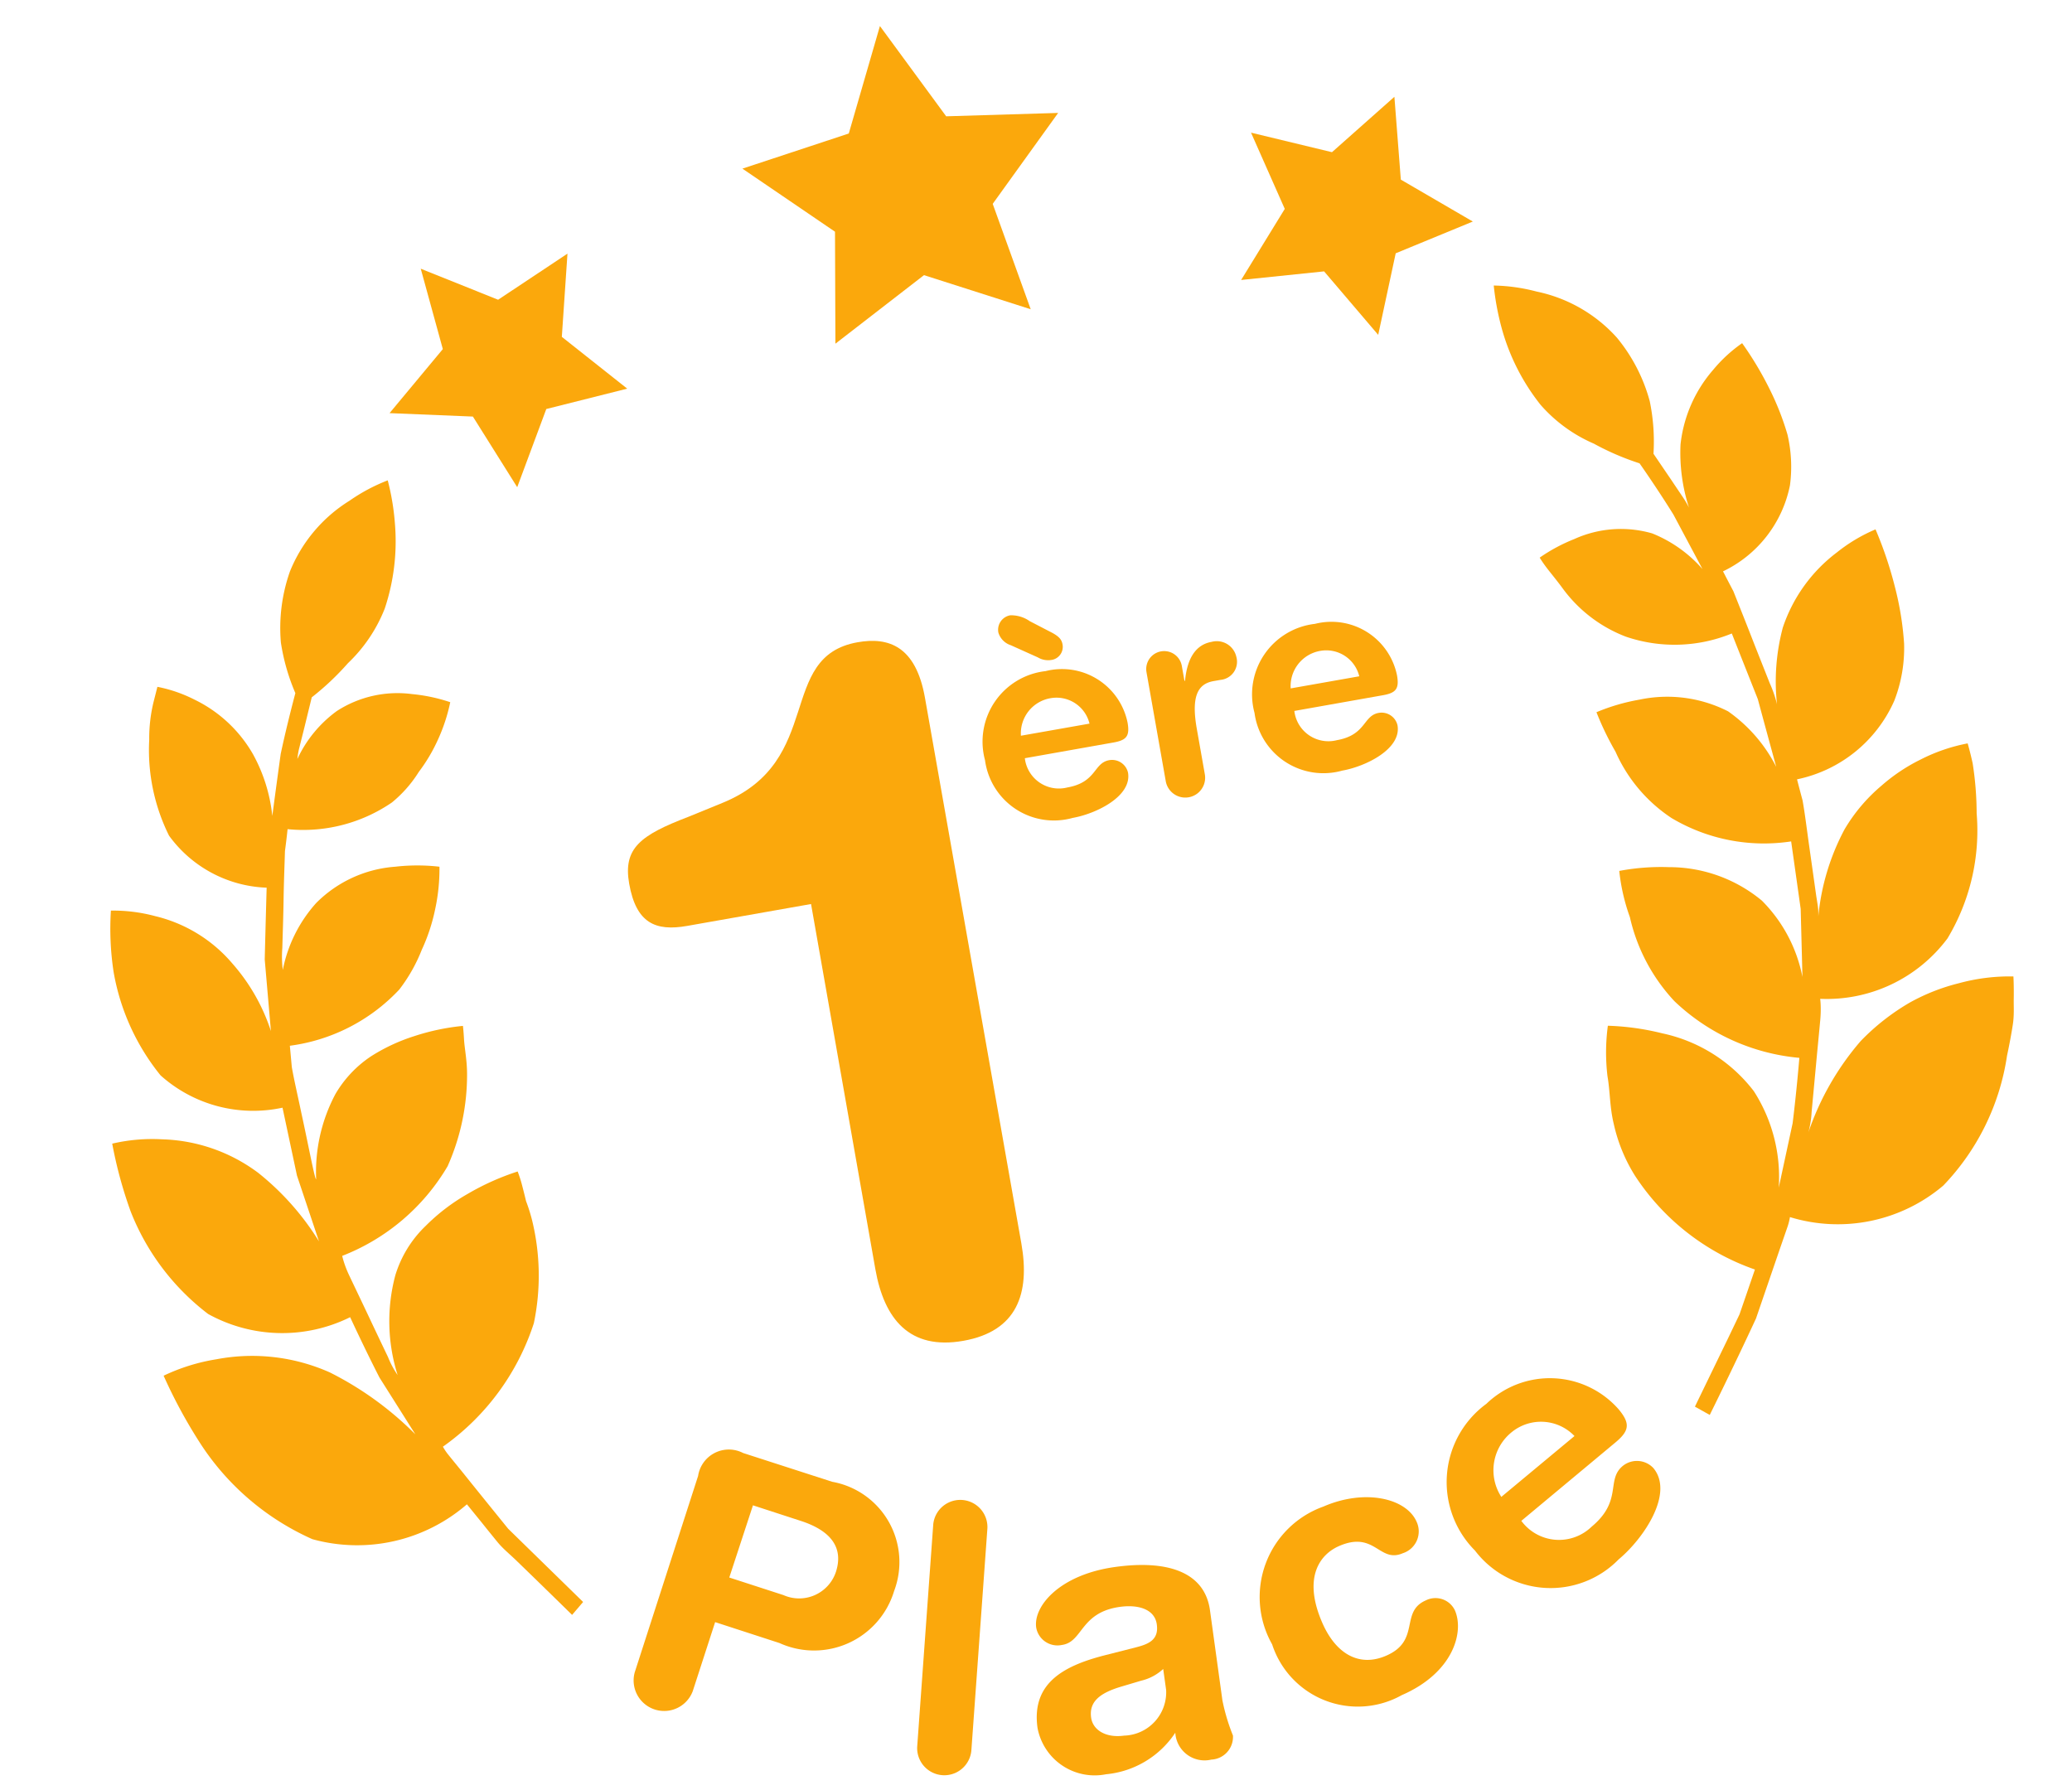 <svg xmlns="http://www.w3.org/2000/svg" width="32.585" height="28.151" viewBox="0 0 32.585 28.151">
  <g id="first" transform="matrix(0.985, -0.174, 0.174, 0.985, -203.731, -158.331)">
    <g id="Groupe_169" data-name="Groupe 169" transform="translate(171.642 194.119)">
      <path id="Tracé_6819" data-name="Tracé 6819" d="M177.685,215.352a3.663,3.663,0,0,0,.254-1.6,2.8,2.8,0,0,0-.041-.312c-.006-.1-.012-.182-.018-.254a1.9,1.9,0,0,0-.031-.227,3.954,3.954,0,0,0-.84.212,3.081,3.081,0,0,0-.73.377,1.8,1.8,0,0,0-.607.682,2.8,2.8,0,0,0-.238,1.553,1.41,1.41,0,0,1-.1-.306c-.052-.186-.121-.436-.189-.686s-.138-.5-.189-.686-.054-.319-.054-.319a3.321,3.321,0,0,0,1.877-1.1,3.532,3.532,0,0,0,.556-1.39c.035-.211.029-.395.045-.528s.02-.213.02-.213a3.545,3.545,0,0,0-.785.026,2.884,2.884,0,0,0-.722.194,1.808,1.808,0,0,0-.654.487,2.616,2.616,0,0,0-.531,1.266c-.022,0-.026-.534-.048-1.07-.008-.268-.023-.535-.022-.735.017-.2.028-.334.028-.334a2.869,2.869,0,0,0,1.848-.571,2.547,2.547,0,0,0,.457-.554,2.89,2.89,0,0,0,.313-.579,2.993,2.993,0,0,0,.188-.659,3.031,3.031,0,0,0-.685-.121,1.951,1.951,0,0,0-1.323.346,2.212,2.212,0,0,0-.7.945,1.716,1.716,0,0,1,.053-.342c.041-.2.1-.476.152-.747s.112-.544.154-.747c.064-.2.1-.331.1-.331a2.467,2.467,0,0,0,1.689-.128,1.967,1.967,0,0,0,.5-.4,2.635,2.635,0,0,0,.385-.448,2.764,2.764,0,0,0,.292-.545,2.663,2.663,0,0,0-.569-.23,1.755,1.755,0,0,0-1.21.056,1.947,1.947,0,0,0-.743.635,1.182,1.182,0,0,1,.051-.147l.14-.313c.1-.227.2-.455.2-.455a4.224,4.224,0,0,0,.654-.43,2.394,2.394,0,0,0,.719-.745,3.342,3.342,0,0,0,.39-1.288,3.846,3.846,0,0,0,.007-.689,2.831,2.831,0,0,0-.648.211,2.34,2.34,0,0,0-1.116.933,2.676,2.676,0,0,0-.334,1.075,3.242,3.242,0,0,0,.086.823s-.21.448-.393.9c-.152.469-.3.939-.3.939a2.558,2.558,0,0,0-.129-1.006,2.127,2.127,0,0,0-.757-1.008,2.227,2.227,0,0,0-.54-.3s-.037.083-.1.222a2.409,2.409,0,0,0-.171.574,3.027,3.027,0,0,0,.044,1.54,1.983,1.983,0,0,0,1.369,1.073s-.114.553-.226,1.106c-.05.563-.1,1.126-.1,1.126a3.022,3.022,0,0,0-.414-1.155,2.291,2.291,0,0,0-1.065-.942,2.531,2.531,0,0,0-.669-.206,4.5,4.5,0,0,0-.126.961,3.543,3.543,0,0,0,.444,1.726,2.182,2.182,0,0,0,1.8.834l.038,1.091.161,1.079a4.193,4.193,0,0,0-.752-1.226,2.642,2.642,0,0,0-1.4-.784,2.763,2.763,0,0,0-.782-.069,6.764,6.764,0,0,0,.1,1.1,3.744,3.744,0,0,0,.919,1.8,2.406,2.406,0,0,0,2.19.438s.134.511.289,1.015c.2.488.4.977.4.977a5.153,5.153,0,0,0-1.154-1.192,3,3,0,0,0-1.719-.514,3.043,3.043,0,0,0-.864.11,7.883,7.883,0,0,0,.4,1.189,4.071,4.071,0,0,0,1.456,1.749,2.636,2.636,0,0,0,2.488-.117l.183.329c.054.1.117.213.186.337s.17.237.257.36c.352.486.7.974.7.974l.206-.17-.96-1.339c-.2-.361-.4-.722-.548-.993-.075-.135-.138-.247-.182-.327a.9.9,0,0,1-.056-.129A3.813,3.813,0,0,0,177.685,215.352Z" transform="translate(-171.642 -196.213)" fill="#fba80c"/>
      <path id="Tracé_6820" data-name="Tracé 6820" d="M209.25,213.989a3.136,3.136,0,0,0-.813.166,3.549,3.549,0,0,0-.863.461,4.327,4.327,0,0,0-1.059,1.271,1.554,1.554,0,0,0,.107-.311c.052-.19.122-.444.192-.7s.141-.509.193-.7.056-.325.056-.325a2.369,2.369,0,0,0,2.136-.587,3.294,3.294,0,0,0,.794-1.858,5.131,5.131,0,0,0,.075-.788c-.009-.2-.023-.319-.023-.319a2.756,2.756,0,0,0-.772.121,2.813,2.813,0,0,0-.681.3,2.672,2.672,0,0,0-.688.573,3.642,3.642,0,0,0-.644,1.275s.007-.034.015-.093.006-.145.009-.247c.007-.2.017-.477.026-.749s.024-.545.023-.75c-.018-.2-.028-.34-.028-.34a2.148,2.148,0,0,0,1.72-.95,2.281,2.281,0,0,0,.309-.86,4.8,4.8,0,0,0,.014-.885,6.123,6.123,0,0,0-.144-.961,2.565,2.565,0,0,0-.659.25A2.452,2.452,0,0,0,207.5,208a3.3,3.3,0,0,0-.3,1.172,1.863,1.863,0,0,0-.055-.348c-.042-.208-.1-.485-.155-.761s-.113-.553-.156-.761c-.064-.2-.106-.336-.106-.336a1.916,1.916,0,0,0,1.272-1.15,2.222,2.222,0,0,0,.1-.791,4.276,4.276,0,0,0-.152-.753,5.284,5.284,0,0,0-.3-.787,2.274,2.274,0,0,0-.522.334,2.138,2.138,0,0,0-.709,1.066,2.8,2.8,0,0,0-.042,1,1.475,1.475,0,0,0-.053-.148c-.038-.087-.089-.2-.141-.319l-.208-.463a3.142,3.142,0,0,0,.086-.823,2.655,2.655,0,0,0-.335-1.075,2.33,2.33,0,0,0-1.116-.933,2.832,2.832,0,0,0-.648-.211,4.149,4.149,0,0,0,.007.689,3.366,3.366,0,0,0,.392,1.287,2.348,2.348,0,0,0,.718.746,4.156,4.156,0,0,0,.654.43s.206.439.385.888c.15.461.3.921.3.921a2.082,2.082,0,0,0-.68-.689,1.772,1.772,0,0,0-1.222-.126,2.693,2.693,0,0,0-.587.193s.023.063.073.162.129.234.206.392a2.209,2.209,0,0,0,.838.905,2.372,2.372,0,0,0,1.65.241s.111.543.223,1.087c.049.552.1,1.1.1,1.1a2.383,2.383,0,0,0-.594-.992,2.109,2.109,0,0,0-1.34-.423,3.121,3.121,0,0,0-.7.077,4.613,4.613,0,0,0,.187.663,2.424,2.424,0,0,0,.686,1.181,2.84,2.84,0,0,0,1.788.689s-.018.536-.037,1.071c-.079.529-.159,1.059-.159,1.059a2.327,2.327,0,0,0-.419-1.293,2.282,2.282,0,0,0-1.349-.773,3.538,3.538,0,0,0-.778-.077,3.081,3.081,0,0,0,.038.744,2.855,2.855,0,0,0,.46,1.424,3.268,3.268,0,0,0,1.779,1.219s-.131.5-.283.994l-.391.959a2.5,2.5,0,0,0-.122-1.562,2.457,2.457,0,0,0-1.26-1.146,4.024,4.024,0,0,0-.821-.266,3.146,3.146,0,0,0-.144.784c0,.237-.051.482-.033.756a2.571,2.571,0,0,0,.187.857,3.708,3.708,0,0,0,1.6,1.78l-.178.322-.183.33-.252.352-.691.955.207.169s.5-.678.98-1.367l.559-1.011.186-.334a1.021,1.021,0,0,0,.058-.132,2.565,2.565,0,0,0,2.459-.068,3.736,3.736,0,0,0,1.343-1.837c.067-.165.126-.322.175-.466s.062-.278.083-.387c.043-.222.058-.357.058-.357A3.019,3.019,0,0,0,209.25,213.989Z" transform="translate(-180.217 -196.216)" fill="#fba80c"/>
      <g id="Groupe_168" data-name="Groupe 168" transform="translate(6.301)">
        <path id="Tracé_6821" data-name="Tracé 6821" d="M201.666,197.543l-.127,1.3,1,.846-1.281.281-.494,1.215-.664-1.131-1.308-.094.87-.981-.314-1.273,1.2.524Z" transform="translate(-185.246 -195.04)" fill="#fba80c"/>
        <path id="Tracé_6822" data-name="Tracé 6822" d="M191.163,194.119l.779,1.579,1.743.254-1.262,1.229.3,1.736-1.559-.82-1.559.819.3-1.735-1.261-1.23,1.743-.253Z" transform="translate(-182.515 -194.119)" fill="#fba80c"/>
        <path id="Tracé_6823" data-name="Tracé 6823" d="M181.137,197.541l1.113.692,1.2-.524-.315,1.273.871.981-1.309.094-.664,1.131-.493-1.215-1.281-.281,1-.846Z" transform="translate(-180.262 -195.039)" fill="#fba80c"/>
      </g>
    </g>
    <g id="Groupe_170" data-name="Groupe 170" transform="translate(178.221 215.745)">
      <path id="Tracé_6824" data-name="Tracé 6824" d="M182.23,224.03a.489.489,0,0,1,.76-.232l1.3.689a1.283,1.283,0,0,1,.66,1.861,1.315,1.315,0,0,1-1.917.492l-.939-.5-.535,1.007a.48.48,0,0,1-.847-.45Zm.205,1.658.79.42a.609.609,0,0,0,.874-.211c.2-.372.017-.667-.4-.889l-.7-.373Z" transform="translate(-180.641 -223.702)" fill="#fba80c"/>
      <path id="Tracé_6825" data-name="Tracé 6825" d="M187.291,225.937a.427.427,0,0,1,.828.208l-.857,3.4a.427.427,0,0,1-.828-.208Z" transform="translate(-182.194 -224.215)" fill="#fba80c"/>
      <path id="Tracé_6826" data-name="Tracé 6826" d="M192,229.994a3.074,3.074,0,0,0,.067.575.357.357,0,0,1-.4.314.461.461,0,0,1-.485-.515,1.469,1.469,0,0,1-1.186.454.914.914,0,0,1-.934-.906c.026-.707.571-.887,1.228-.939l.523-.039c.205-.016.371-.057.379-.3s-.238-.36-.525-.37c-.632-.023-.666.444-1,.431a.339.339,0,0,1-.351-.34c.012-.339.507-.754,1.384-.722.819.029,1.376.313,1.354.927Zm-.831-.646a.764.764,0,0,1-.373.121l-.312.036c-.358.039-.555.144-.564.4-.007.193.168.357.461.368a.682.682,0,0,0,.776-.592Z" transform="translate(-182.907 -224.759)" fill="#fba80c"/>
      <path id="Tracé_6827" data-name="Tracé 6827" d="M195.49,227.12c.695-.166,1.306.1,1.4.49a.36.36,0,0,1-.3.45c-.393.094-.368-.429-.965-.286-.324.077-.652.39-.472,1.141.124.518.448.795.9.686.58-.138.327-.643.765-.748a.338.338,0,0,1,.423.235c.087.364-.2.963-1.056,1.167a1.416,1.416,0,0,1-1.867-1.141A1.511,1.511,0,0,1,195.49,227.12Z" transform="translate(-184.302 -224.608)" fill="#fba80c"/>
      <path id="Tracé_6828" data-name="Tracé 6828" d="M199.692,227.392a.736.736,0,0,0,1.07.284c.559-.319.349-.684.649-.856a.354.354,0,0,1,.47.116c.255.447-.342,1.064-.788,1.319a1.494,1.494,0,0,1-2.2-.53,1.525,1.525,0,0,1,.578-2.241,1.439,1.439,0,0,1,2.033.447c.145.254.106.363-.142.505Zm1.055-1.168a.729.729,0,0,0-.961-.232.768.768,0,0,0-.338.974Z" transform="translate(-185.48 -224.117)" fill="#fba80c"/>
    </g>
    <g id="Groupe_171" data-name="Groupe 171" transform="translate(180.363 203.6)">
      <path id="Tracé_6829" data-name="Tracé 6829" d="M186.332,211.014h-1.978c-.507,0-.782-.183-.782-.812,0-.567.306-.721,1.1-.874l.568-.123c1.7-.368,1.227-2.117,2.53-2.117.491,0,.89.216.89,1.043v8.713c0,.8-.306,1.35-1.165,1.35s-1.166-.553-1.166-1.35Z" transform="translate(-183.572 -207.088)" fill="#fba80c"/>
      <path id="Tracé_6830" data-name="Tracé 6830" d="M192.191,209.341a.539.539,0,0,0,.578.569c.471,0,.471-.308.723-.308a.257.257,0,0,1,.257.243c0,.376-.6.551-.98.551a1.093,1.093,0,0,1-1.2-1.133,1.116,1.116,0,0,1,1.181-1.214,1.052,1.052,0,0,1,1.129,1.022c0,.214-.064.269-.273.269Zm.771-1.864c.094.077.124.129.124.205a.208.208,0,0,1-.218.21.316.316,0,0,1-.2-.077l-.385-.262a.3.3,0,0,1-.158-.23.231.231,0,0,1,.231-.235.512.512,0,0,1,.287.145Zm.325,1.505a.534.534,0,0,0-.526-.5.561.561,0,0,0-.569.5Z" transform="translate(-185.722 -207.088)" fill="#fba80c"/>
      <path id="Tracé_6831" data-name="Tracé 6831" d="M195.319,208.695a.282.282,0,1,1,.564,0v.239h.009c.072-.26.214-.53.518-.53a.315.315,0,0,1,.342.3.286.286,0,0,1-.308.313h-.112c-.252,0-.389.175-.389.692v.727a.312.312,0,0,1-.624,0Z" transform="translate(-186.731 -207.442)" fill="#fba80c"/>
      <path id="Tracé_6832" data-name="Tracé 6832" d="M198.076,209.7a.539.539,0,0,0,.578.569c.471,0,.471-.308.723-.308a.257.257,0,0,1,.257.243c0,.376-.6.551-.98.551a1.093,1.093,0,0,1-1.2-1.133,1.116,1.116,0,0,1,1.18-1.214,1.052,1.052,0,0,1,1.129,1.022c0,.214-.064.269-.273.269Zm1.1-.359a.534.534,0,0,0-.526-.5.562.562,0,0,0-.569.5Z" transform="translate(-187.305 -207.442)" fill="#fba80c"/>
    </g>
  </g>
</svg>
